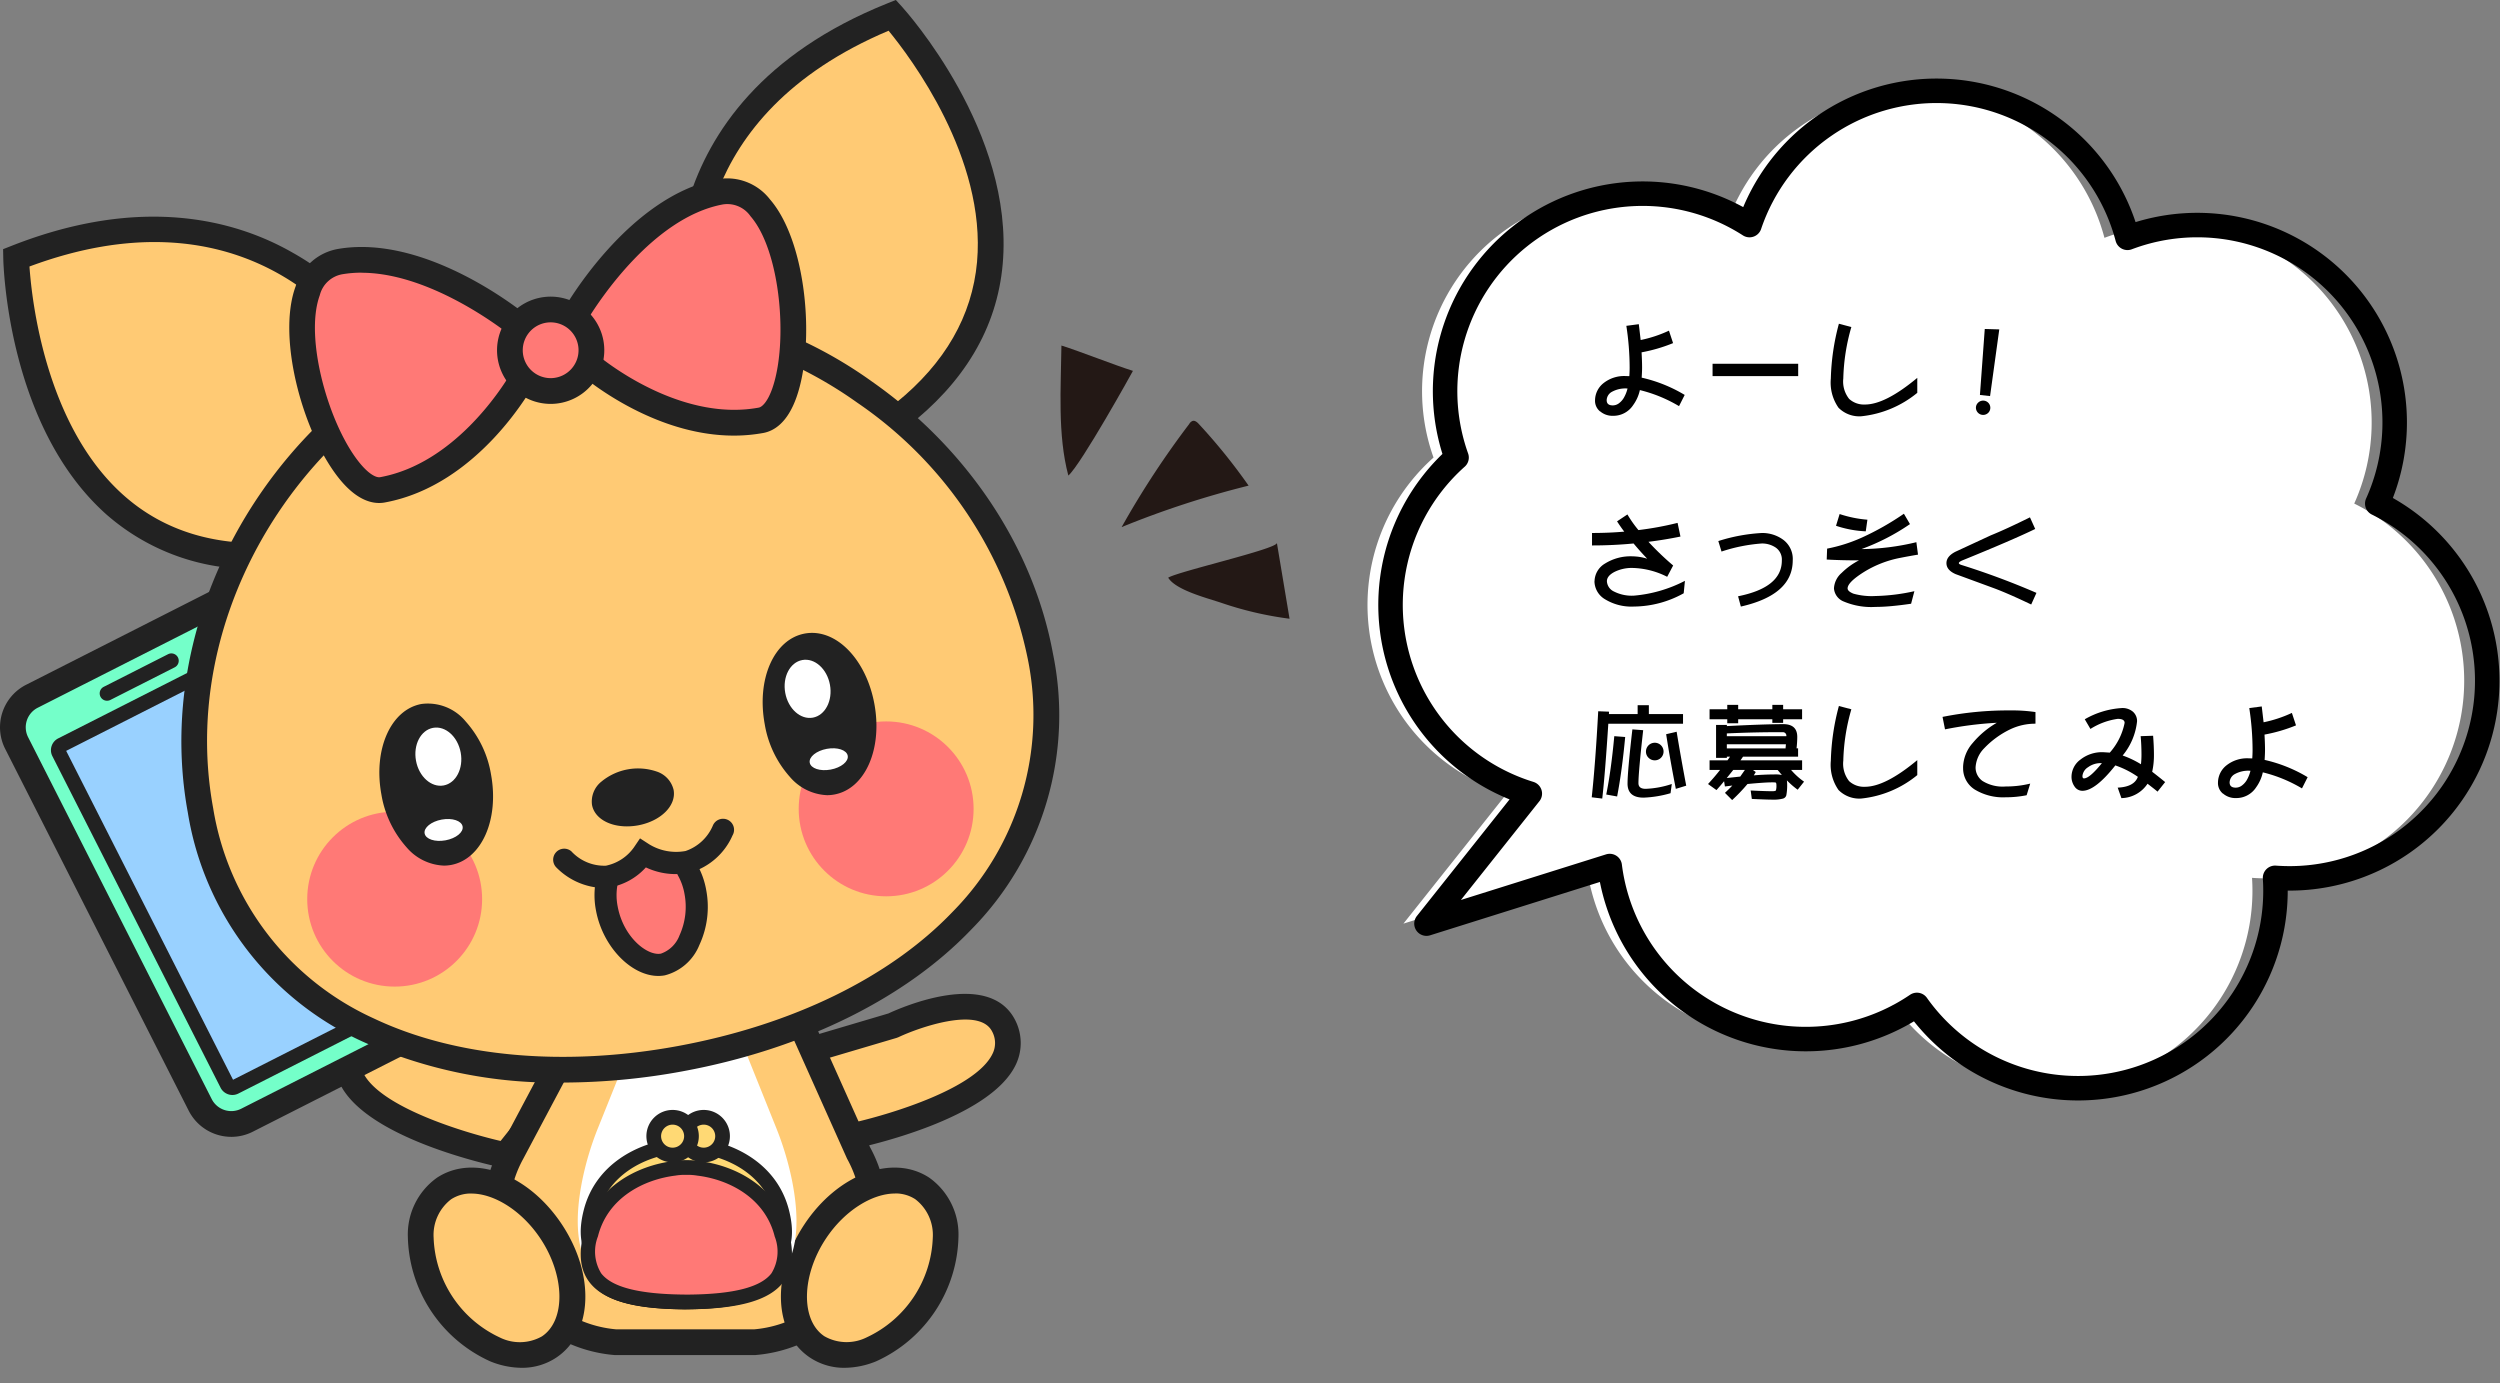 <svg id="レイヤー_2333" data-name="レイヤー 2333" xmlns="http://www.w3.org/2000/svg" width="217.091" height="120.115" viewBox="0 0 217.091 120.115">
  <rect x="0" y="0" width="217.091" height="120.115" fill="#808080" stroke="none"/>
  <g id="ぽけこ">
    <g id="スマホでチャット1">
      <path id="パス_46" data-name="パス 46" d="M61.011,150.77s-16.412-3.4-13.341-9.643c1.92-3.647,9.6,0,9.6,0l9.248,2.738Z" transform="translate(-17.102 -50.452)" fill="#ffca74"/>
      <path id="パス_47" data-name="パス 47" d="M60.825,151.368l-.672-.139c-1.207-.251-11.86-2.582-14.157-7.285A4.337,4.337,0,0,1,46.037,140c2.3-4.381,9.8-1.112,11-.554l10.757,3.185Zm-10.45-11.389a2.446,2.446,0,0,0-2.348,1.034,2.079,2.079,0,0,0-.025,1.95c1.438,2.946,8.565,5.145,11.938,5.931l4.037-5.063L56.159,141.5A16.064,16.064,0,0,0,50.375,139.979Z" transform="translate(-16.471 -49.816)" fill="#222"/>
      <path id="パス_48" data-name="パス 48" d="M112.5,148.231s16.412-3.4,13.341-9.643c-1.92-3.647-9.6,0-9.6,0l-9.248,2.738Z" transform="translate(-38.694 -49.533)" fill="#ffca74"/>
      <path id="パス_49" data-name="パス 49" d="M110.97,148.825,104,140.087l10.756-3.186c1.2-.557,8.694-3.826,10.985.527a4.353,4.353,0,0,1,.055,3.972c-2.3,4.7-12.95,7.034-14.157,7.285Zm-3.153-7.537,4.037,5.063c3.372-.785,10.5-2.985,11.938-5.931a2.1,2.1,0,0,0-.039-1.977c-1.142-2.169-6.375-.309-8.118.516l-.161.062Z" transform="translate(-37.613 -48.895)" fill="#222"/>
      <path id="パス_50" data-name="パス 50" d="M99.816,151.566a11.129,11.129,0,0,0-.83-1.921l-5.675-12.678-9,1.766v-.145l-.384.072-.384-.072v.145l-9.865,1.862-4.805,9.05a11.131,11.131,0,0,0-.83,1.921,11.266,11.266,0,0,0,9.846,14.519H89.97a11.266,11.266,0,0,0,9.846-14.519Z" transform="translate(-24.433 -49.533)" fill="#ffca74"/>
      <path id="パス_51" data-name="パス 51" d="M89.383,166.484l-12.214,0a12.383,12.383,0,0,1-10.821-15.962,12.059,12.059,0,0,1,.91-2.115l5.057-9.525,9.482-1.789v-.567l1.5.283,1.5-.283v.135l8.535-1.676,6.022,13.455a11.984,11.984,0,0,1,.893,2.082h0A12.383,12.383,0,0,1,89.429,166.48ZM77.309,164.25H89.29a10.149,10.149,0,0,0,8.826-13.072h0a9.921,9.921,0,0,0-.749-1.727l-.033-.068-5.312-11.867-9.455,1.856v-.155l-8.781,1.657-4.554,8.576a9.937,9.937,0,0,0-.748,1.727,10.149,10.149,0,0,0,8.825,13.073Z" transform="translate(-23.8 -48.815)" fill="#222"/>
      <ellipse id="楕円形_15" data-name="楕円形 15" cx="8.255" cy="5.696" rx="8.255" ry="5.696" transform="matrix(0.553, -0.833, 0.833, 0.553, 66.224, 113.819)" fill="#ffca74"/>
      <path id="パス_52" data-name="パス 52" d="M111.771,176.216a5.35,5.35,0,0,1-3-.878c-3.184-2.111-3.4-7.2-.5-11.576s7.674-6.157,10.858-4.045a6.049,6.049,0,0,1,2.52,5.15,12.156,12.156,0,0,1-7.153,10.787,7.354,7.354,0,0,1-2.728.561Zm4.367-15.135c-1.977,0-4.391,1.487-6,3.916-2.138,3.225-2.2,7.108-.128,8.48a3.9,3.9,0,0,0,3.66.1,9.936,9.936,0,0,0,5.75-8.672,3.9,3.9,0,0,0-1.521-3.33,3.138,3.138,0,0,0-1.76-.5Z" transform="translate(-38.42 -57.44)" fill="#222"/>
      <ellipse id="楕円形_16" data-name="楕円形 16" cx="5.696" cy="8.255" rx="5.696" ry="8.255" transform="matrix(0.833, -0.553, 0.553, 0.833, 33.807, 106.356)" fill="#ffca74"/>
      <path id="パス_53" data-name="パス 53" d="M65.364,176.216a7.355,7.355,0,0,1-2.728-.561,12.156,12.156,0,0,1-7.153-10.787A6.049,6.049,0,0,1,58,159.717c3.184-2.11,7.953-.335,10.857,4.045h0c2.9,4.38,2.685,9.464-.5,11.576A5.351,5.351,0,0,1,65.364,176.216ZM61,161.081a3.136,3.136,0,0,0-1.759.5,3.9,3.9,0,0,0-1.521,3.33,9.938,9.938,0,0,0,5.75,8.672,3.9,3.9,0,0,0,3.66-.1C69.2,172.1,69.137,168.221,67,165h0c-1.611-2.428-4.024-3.916-6-3.916Z" transform="translate(-20.066 -57.44)" fill="#222"/>
      <path id="パス_54" data-name="パス 54" d="M88.281,171.031h-.313l-.065,0c-4.214-.044-6.7-.761-7.858-2.257a4.63,4.63,0,0,1-.5-4.14c.969-3.873,4.508-5.644,7.5-6.011a6.076,6.076,0,0,1,.94-.078l.188,0,.11,0a6.232,6.232,0,0,1,.96.08c2.969.364,6.508,2.136,7.477,6.008a4.63,4.63,0,0,1-.5,4.14c-1.155,1.5-3.644,2.213-7.833,2.256Zm-.165-1.278h.165l.1,0c3.708-.038,5.944-.614,6.829-1.759a3.434,3.434,0,0,0,.271-3.05c-.812-3.246-3.846-4.739-6.413-5.054a5.057,5.057,0,0,0-.785-.068l-.141,0-.107,0a4.35,4.35,0,0,0-.815.064c-2.588.318-5.621,1.811-6.433,5.057a3.434,3.434,0,0,0,.271,3.05c.885,1.145,3.121,1.721,6.836,1.759Z" transform="translate(-28.68 -57.336)"/>
      <path id="パス_55" data-name="パス 55" d="M83.1,164.633c-3.123-.925-5.477-3.434-4.1-10.246a26.413,26.413,0,0,1,1.4-4.6l2.464-6.135H93.325l2.464,6.135a26.412,26.412,0,0,1,1.4,4.6c1.376,6.812-.978,9.321-4.1,10.246a9.928,9.928,0,0,1-2.82.374H85.925a9.929,9.929,0,0,1-2.821-.374Z" transform="translate(-28.427 -51.95)" fill="#fff"/>
      <rect id="長方形_14" data-name="長方形 14" width="24.169" height="41.281" rx="4.735" transform="translate(0.077 61.827) rotate(-26.901)" fill="#74ffc9"/>
      <path id="パス_56" data-name="パス 56" d="M20.089,127.507a4.152,4.152,0,0,1-3.7-2.269L.451,93.816A4.14,4.14,0,0,1,2.27,88.251l16.161-8.2A4.139,4.139,0,0,1,24,81.871l15.942,31.421a4.145,4.145,0,0,1-1.818,5.566l-16.162,8.2a4.12,4.12,0,0,1-1.869.45Zm.214-45.67a1.9,1.9,0,0,0-.86.207l-16.161,8.2a1.905,1.905,0,0,0-.838,2.562l15.942,31.422a1.905,1.905,0,0,0,2.562.837l16.162-8.2a1.908,1.908,0,0,0,.837-2.562L22,82.882a1.891,1.891,0,0,0-1.107-.949,1.913,1.913,0,0,0-.594-.1Zm17.312,36.025Z" transform="translate(-0.002 -28.788)" fill="#222"/>
      <rect id="長方形_15" data-name="長方形 15" width="18.389" height="33.303" rx="0.798" transform="translate(4.888 64.922) rotate(-26.901)" fill="#99d1ff"/>
      <path id="パス_57" data-name="パス 57" d="M22.69,126.888a1.149,1.149,0,0,1-1.025-.628L7.058,97.468a1.148,1.148,0,0,1,.5-1.542l15.49-7.859a1.146,1.146,0,0,1,1.543.5L39.2,117.362a1.149,1.149,0,0,1-.5,1.542h0l-15.491,7.859A1.141,1.141,0,0,1,22.69,126.888ZM8.255,97.007l14.49,28.56,15.26-7.742L23.515,89.264Zm30.154,21.329Z" transform="translate(-2.509 -31.804)" fill="#222"/>
      <line id="線_9" data-name="線 9" y1="2.833" x2="5.585" transform="translate(9.297 57.378)" fill="#74ffc9"/>
      <path id="パス_58" data-name="パス 58" d="M14.205,92.995a.638.638,0,0,1-.29-1.208L19.5,88.954a.638.638,0,0,1,.578,1.138l-5.585,2.833a.631.631,0,0,1-.288.069Z" transform="translate(-4.907 -32.145)" fill="#222"/>
      <path id="パス_59" data-name="パス 59" d="M32.984,40.9S23.473,25.29,2.2,33.675c0,0,.531,28.1,23.636,25.753Z" transform="translate(-0.795 -11.283)" fill="#ffca74"/>
      <path id="パス_60" data-name="パス 60" d="M22.518,60.059a19.086,19.086,0,0,1-13.1-4.706C.813,47.72.45,33.665.438,33.071l-.015-.776.722-.284c11.4-4.494,19.526-2.188,24.333.538A22.827,22.827,0,0,1,33.3,39.7l.286.47-7.6,19.677-.682.069a27.583,27.583,0,0,1-2.785.145ZM2.713,33.8c.206,2.987,1.414,13.877,8.2,19.886C14.426,56.8,18.96,58.163,24.4,57.751l6.693-17.336C29.387,37.989,20.554,27.163,2.713,33.8Z" transform="translate(-0.154 -10.658)" fill="#222"/>
      <path id="パス_61" data-name="パス 61" d="M93.927,28.463s-3.8-17.884,17.433-26.386c0,0,18.9,20.805.48,34.952Z" transform="translate(-33.874 -0.751)" fill="#ffca74"/>
      <path id="パス_62" data-name="パス 62" d="M111.36,37.581l-19.028-9.1-.114-.539c-.04-.188-3.74-18.9,18.111-27.656l.72-.288.522.574c.4.44,9.781,10.913,8.756,22.374-.494,5.519-3.327,10.3-8.422,14.215ZM94.313,26.953l16.764,8.016c4.242-3.434,6.6-7.542,7.023-12.22.809-9.042-5.783-17.773-7.682-20.082C92.882,10.081,93.888,24.017,94.313,26.953Z" transform="translate(-33.257)" fill="#222"/>
      <path id="パス_63" data-name="パス 63" d="M99.9,72.341C103.281,90.723,88.769,103.6,68.631,107.3s-38.278-3.177-41.655-21.56S36.692,46.76,56.831,43.061,96.527,53.958,99.9,72.341Z" transform="translate(-9.565 -15.364)" fill="#ffca74"/>
      <path id="パス_64" data-name="パス 64" d="M57.811,108.734A40.7,40.7,0,0,1,40.4,105.171,26.475,26.475,0,0,1,25.236,85.3C21.608,65.553,35.978,45,55.988,41.326A37.825,37.825,0,0,1,84.653,47.87C92.944,53.678,98.67,62.292,100.362,71.5h0a26.475,26.475,0,0,1-7.11,23.959c-5.763,6.021-14.663,10.388-25.06,12.3A57.62,57.62,0,0,1,57.811,108.734Zm4.764-65.773a34.157,34.157,0,0,0-6.189.565C37.552,46.985,24.02,66.32,27.433,84.9a24.32,24.32,0,0,0,13.923,18.254c7.106,3.379,16.493,4.237,26.432,2.409S86.2,99.6,91.637,93.917a24.319,24.319,0,0,0,6.527-22.01h0A35.5,35.5,0,0,0,83.371,49.7a36.21,36.21,0,0,0-20.8-6.739Z" transform="translate(-8.924 -14.729)" fill="#222"/>
      <ellipse id="楕円形_17" data-name="楕円形 17" cx="2.965" cy="1.832" rx="2.965" ry="1.832" transform="translate(51.703 67.973) rotate(-10.409)" fill="#222"/>
      <path id="パス_65" data-name="パス 65" d="M83.547,109.562c-1.563,0-2.816-.732-3.025-1.868a2.216,2.216,0,0,1,.819-2.02,5,5,0,0,1,4.784-.878,2.214,2.214,0,0,1,1.484,1.6c.25,1.362-1.11,2.715-3.1,3.081A5.359,5.359,0,0,1,83.547,109.562Zm1.032-3.761a4.068,4.068,0,0,0-.729.067,3.449,3.449,0,0,0-1.652.752,1,1,0,0,0-.42.843c.1.554,1.194,1,2.5.754s2.174-1.04,2.072-1.595h0c-.046-.252-.3-.484-.692-.638a3.011,3.011,0,0,0-1.082-.183Z" transform="translate(-29.115 -37.803)" fill="#222"/>
      <path id="パス_66" data-name="パス 66" d="M82.3,118.456a5.957,5.957,0,0,0,.031,2.1c.567,3.084,3.045,5.214,4.871,4.879s3.386-3.207,2.819-6.291a6.008,6.008,0,0,0-.67-1.893l-3.691-.5Z" transform="translate(-29.735 -42.225)" fill="#ff7976"/>
      <circle id="楕円形_18" data-name="楕円形 18" cx="7.594" cy="7.594" r="7.594" transform="translate(26.678 70.485)" fill="#ff7976"/>
      <circle id="楕円形_19" data-name="楕円形 19" cx="7.594" cy="7.594" r="7.594" transform="translate(69.356 62.645)" fill="#ff7976"/>
      <path id="パス_67" data-name="パス 67" d="M79.5,117.416a5.952,5.952,0,0,1-3.963-1.76.958.958,0,0,1,1.282-1.423,3.882,3.882,0,0,0,3,1.248,3.951,3.951,0,0,0,2.434-1.592l.529-.782.792.513a4.484,4.484,0,0,0,3.162.585,3.962,3.962,0,0,0,2.38-2.231.957.957,0,1,1,1.7.873,5.767,5.767,0,0,1-3.607,3.213,6.022,6.022,0,0,1-3.92-.432,5.5,5.5,0,0,1-3.22,1.751A4.563,4.563,0,0,1,79.5,117.416Z" transform="translate(-27.204 -40.307)" fill="#222"/>
      <path id="パス_68" data-name="パス 68" d="M86.414,127.017c-2.352,0-4.836-2.54-5.416-5.7a6.915,6.915,0,0,1-.032-2.442.957.957,0,0,1,1.886.329,5.015,5.015,0,0,0,.03,1.767c.494,2.692,2.584,4.33,3.757,4.109a2.664,2.664,0,0,0,1.616-1.586,5.993,5.993,0,0,0,.435-3.59,5.068,5.068,0,0,0-.56-1.593.957.957,0,0,1,1.664-.946,6.971,6.971,0,0,1,.779,2.194,7.837,7.837,0,0,1-.59,4.762,4.421,4.421,0,0,1-3,2.644A3.178,3.178,0,0,1,86.414,127.017Z" transform="translate(-29.248 -42.27)" fill="#222"/>
      <ellipse id="楕円形_20" data-name="楕円形 20" cx="4.203" cy="6.466" rx="4.203" ry="6.466" transform="translate(65.862 56.405) rotate(-10.409)" fill="#222"/>
      <path id="パス_69" data-name="パス 69" d="M109.342,100.187a4.489,4.489,0,0,1-3.217-1.572,9.118,9.118,0,0,1-2.2-4.6c-.72-3.919.808-7.372,3.478-7.863s5.326,2.195,6.046,6.113h0c.72,3.919-.808,7.372-3.478,7.863A3.484,3.484,0,0,1,109.342,100.187Zm-1.328-12.812a2.127,2.127,0,0,0-.382.034c-1.9.349-3.024,3.27-2.453,6.377a7.836,7.836,0,0,0,1.873,3.951,3.028,3.028,0,0,0,2.687,1.137c1.9-.349,3.024-3.27,2.453-6.377h0C111.658,89.6,109.8,87.375,108.013,87.375Z" transform="translate(-37.52 -31.136)" fill="#222"/>
      <ellipse id="楕円形_21" data-name="楕円形 21" cx="1.973" cy="2.543" rx="1.973" ry="2.543" transform="translate(67.729 57.671) rotate(-10.409)" fill="#fff"/>
      <ellipse id="楕円形_22" data-name="楕円形 22" cx="1.677" cy="0.916" rx="1.677" ry="0.916" transform="translate(70.149 65.329) rotate(-10.409)" fill="#fff"/>
      <ellipse id="楕円形_23" data-name="楕円形 23" cx="4.203" cy="6.466" rx="4.203" ry="6.466" transform="translate(32.574 62.519) rotate(-10.409)" fill="#222"/>
      <path id="パス_70" data-name="パス 70" d="M57.2,109.778a4.49,4.49,0,0,1-3.218-1.572,9.118,9.118,0,0,1-2.2-4.6h0c-.72-3.919.808-7.372,3.478-7.863A4.253,4.253,0,0,1,59.1,97.26a9.118,9.118,0,0,1,2.2,4.6c.72,3.919-.808,7.372-3.478,7.863A3.484,3.484,0,0,1,57.2,109.778Zm-4.163-6.4a7.836,7.836,0,0,0,1.873,3.951,3.028,3.028,0,0,0,2.687,1.137c1.9-.349,3.024-3.27,2.453-6.377a7.836,7.836,0,0,0-1.873-3.951A3.028,3.028,0,0,0,55.486,97c-1.9.349-3.024,3.27-2.453,6.377Z" transform="translate(-18.662 -34.612)" fill="#222"/>
      <ellipse id="楕円形_24" data-name="楕円形 24" cx="1.973" cy="2.543" rx="1.973" ry="2.543" transform="translate(35.665 63.56) rotate(-10.409)" fill="#fff"/>
      <ellipse id="楕円形_25" data-name="楕円形 25" cx="1.677" cy="0.916" rx="1.677" ry="0.916" transform="translate(36.707 71.472) rotate(-10.409)" fill="#fff"/>
      <path id="パス_71" data-name="パス 71" d="M78.1,36.924s5.3-9.4,12.591-10.848S98.9,45.058,94.33,45.9c-7.737,1.425-14.955-4.838-14.955-4.838Z" transform="translate(-28.245 -9.404)" fill="#ff7976"/>
      <path id="パス_72" data-name="パス 72" d="M91.281,46.6c-7.1,0-13.045-5.083-13.323-5.325l-.241-.209-1.512-4.9.236-.419c.227-.4,5.637-9.862,13.346-11.394a4.707,4.707,0,0,1,4.631,1.731c3.194,3.678,3.943,12.51,2.315,17.16-.8,2.293-2.012,2.965-2.885,3.126A14.147,14.147,0,0,1,91.281,46.6ZM79.658,39.78c1.268,1.009,7.424,5.561,13.785,4.391.308-.057.78-.525,1.181-1.668,1.392-3.976.724-11.943-1.894-14.956a2.448,2.448,0,0,0-2.508-1c-5.873,1.166-10.508,8.138-11.594,9.9Z" transform="translate(-27.56 -8.774)" fill="#222"/>
      <path id="パス_73" data-name="パス 73" d="M60.052,41.161s-8.29-6.9-15.624-5.665S43.5,56.155,48.07,55.318C55.808,53.9,60.329,45.48,60.329,45.48Z" transform="translate(-14.864 -12.783)" fill="#ff7976"/>
      <path id="パス_74" data-name="パス 74" d="M47.152,55.828c-.857,0-2.021-.4-3.32-1.941C40.658,50.119,38.219,41.6,39.9,37.025a4.7,4.7,0,0,1,3.714-3.263c7.752-1.309,16.17,5.612,16.525,5.908l.369.307.328,5.117-.151.282c-.2.363-4.869,8.911-13.043,10.408A2.745,2.745,0,0,1,47.152,55.828Zm-1.526-20a9.841,9.841,0,0,0-1.643.133A2.45,2.45,0,0,0,42,37.794c-1.375,3.747.832,11.432,3.546,14.654.78.926,1.39,1.2,1.7,1.138,6.361-1.165,10.5-7.61,11.325-9L58.338,41.1c-1.491-1.143-7.246-5.265-12.713-5.265Z" transform="translate(-14.232 -12.15)" fill="#222"/>
      <circle id="楕円形_26" data-name="楕円形 26" cx="3.54" cy="3.54" r="3.54" transform="translate(44.279 26.876)" fill="#ff7976"/>
      <path id="パス_75" data-name="パス 75" d="M72.271,49.666a4.657,4.657,0,1,1,4.581-5.5h0a4.66,4.66,0,0,1-4.581,5.5Zm0-7.081a2.422,2.422,0,1,0,2.417,2.276,2.423,2.423,0,0,0-2.417-2.276Z" transform="translate(-24.454 -14.593)" fill="#222"/>
      <path id="パス_76" data-name="パス 76" d="M96.828,161.6c-.918-3.667-4.259-5.4-7.244-5.762a5.854,5.854,0,0,0-.9-.076c-.051,0-.1,0-.155,0s-.1,0-.155,0a5.854,5.854,0,0,0-.9.076c-2.985.366-6.326,2.095-7.244,5.762-.9,3.591.551,5.758,8.039,5.835.036,0,.067,0,.1,0h.31c.036,0,.067,0,.1,0C96.277,167.357,97.726,165.191,96.828,161.6Z" transform="translate(-28.931 -56.33)" fill="#ffd974"/>
      <path id="パス_77" data-name="パス 77" d="M88.326,167.715H88l-.067,0c-4.382-.046-6.967-.789-8.165-2.34-.807-1.045-.975-2.448-.515-4.29,1.006-4.021,4.682-5.86,7.786-6.24a6.325,6.325,0,0,1,.976-.081l.2,0,.112,0a6.5,6.5,0,0,1,1,.084c3.084.378,6.759,2.217,7.765,6.238h0c.461,1.841.292,3.244-.515,4.29-1.2,1.551-3.783,2.294-8.137,2.339Zm-.171-1.278h.171l.1,0c3.871-.04,6.206-.643,7.133-1.843a3.6,3.6,0,0,0,.286-3.2h0c-.849-3.394-4.019-4.955-6.7-5.284a5.313,5.313,0,0,0-.821-.071l-.147,0-.108,0a5.254,5.254,0,0,0-.855.067c-2.7.332-5.873,1.893-6.722,5.286a3.6,3.6,0,0,0,.286,3.2c.927,1.2,3.262,1.8,7.14,1.843Z" transform="translate(-28.572 -55.969)" fill="#222"/>
      <path id="パス_78" data-name="パス 78" d="M96.828,164.653c-.918-3.667-4.259-5.4-7.244-5.762a5.852,5.852,0,0,0-.9-.076c-.051,0-.1,0-.155,0s-.1,0-.155,0a5.852,5.852,0,0,0-.9.076c-2.985.366-6.326,2.095-7.244,5.762-.9,3.591.551,5.758,8.039,5.835.036,0,.067,0,.1,0h.31c.036,0,.067,0,.1,0C96.277,170.411,97.726,168.245,96.828,164.653Z" transform="translate(-28.931 -57.435)" fill="#ff7976"/>
      <path id="パス_79" data-name="パス 79" d="M88.326,170.768H88l-.067,0c-4.382-.045-6.967-.789-8.165-2.34-.807-1.045-.975-2.448-.515-4.29,1.006-4.021,4.682-5.86,7.786-6.24a6.324,6.324,0,0,1,.976-.081l.2,0,.112,0a6.494,6.494,0,0,1,1,.084c3.084.378,6.759,2.217,7.765,6.238h0c.461,1.842.292,3.244-.515,4.29-1.2,1.551-3.783,2.294-8.137,2.339Zm-.171-1.278h.171l.1,0c3.871-.04,6.206-.643,7.133-1.843a3.6,3.6,0,0,0,.286-3.2h0c-.849-3.394-4.019-4.955-6.7-5.284a5.309,5.309,0,0,0-.821-.071l-.147,0-.108,0a5.054,5.054,0,0,0-.855.067c-2.7.332-5.873,1.893-6.722,5.286a3.6,3.6,0,0,0,.286,3.2c.927,1.2,3.262,1.8,7.14,1.843Z" transform="translate(-28.572 -57.073)" fill="#222"/>
      <circle id="楕円形_27" data-name="楕円形 27" cx="1.637" cy="1.637" r="1.637" transform="translate(59.47 97.021)" fill="#ffd974"/>
      <path id="パス_80" data-name="パス 80" d="M94.439,155.538a2.276,2.276,0,1,1,2.276-2.276A2.276,2.276,0,0,1,94.439,155.538Zm0-3.275a1,1,0,1,0,1,1,1,1,0,0,0-1-1Z" transform="translate(-33.332 -54.603)" fill="#222"/>
      <circle id="楕円形_28" data-name="楕円形 28" cx="1.637" cy="1.637" r="1.637" transform="translate(56.77 97.021)" fill="#ffd974"/>
      <path id="パス_81" data-name="パス 81" d="M90.209,155.538a2.276,2.276,0,1,1,2.276-2.276,2.276,2.276,0,0,1-2.276,2.276Zm0-3.275a1,1,0,1,0,1,1,1,1,0,0,0-1-1Z" transform="translate(-31.802 -54.603)" fill="#222"/>
    </g>
    <path id="パス_82" data-name="パス 82" d="M158.1,73.381l-8.974,11.291,15.914-5a17.163,17.163,0,0,0,26.675,12.059,17.146,17.146,0,0,0,31.1-11.035,17.164,17.164,0,0,0,8.875-32.5A17.141,17.141,0,0,0,210,25.12a17.146,17.146,0,0,0-32.822-1.107A17.154,17.154,0,0,0,151.74,44.2,17.146,17.146,0,0,0,158.1,73.381Z" transform="translate(-27.257 -4.468)" fill="#fff"/>
    <path id="パス_83" data-name="パス 83" d="M158.1,73.381l-8.974,11.291,15.914-5a17.163,17.163,0,0,0,26.675,12.059,17.146,17.146,0,0,0,31.1-11.035,17.164,17.164,0,0,0,8.875-32.5A17.141,17.141,0,0,0,210,25.12a17.146,17.146,0,0,0-32.822-1.107A17.154,17.154,0,0,0,151.74,44.2,17.146,17.146,0,0,0,158.1,73.381Z" transform="translate(-25.257 -4.468)" fill="none" stroke="#000" stroke-linecap="round" stroke-linejoin="round" stroke-width="2.126"/>
    <path id="パス_84" data-name="パス 84" d="M291.017,26.195a.6.6,0,0,1,.3-.273c.205-.056.4.114.542.27a50.428,50.428,0,0,1,4.319,5.35,80.388,80.388,0,0,0-11.024,3.6A77.112,77.112,0,0,1,291.017,26.195Z" transform="translate(-187.754 10.629)" fill="#231815"/>
    <path id="パス_85" data-name="パス 85" d="M300.749,42.518l1.1,6.587a30.119,30.119,0,0,1-5.879-1.366c-1.214-.414-4-1.106-4.659-2.2C292.241,44.979,300.835,43.027,300.749,42.518Z" transform="translate(-189.869 4.624)" fill="#231815"/>
    <path id="パス_86" data-name="パス 86" d="M283.466,17.873c-1.549-.484-4.66-1.717-6.209-2.2-.042,3.651-.346,7.732.6,11.291C278.946,26.032,283.477,17.877,283.466,17.873Z" transform="translate(-185.086 14.332)" fill="#231815"/>
    <path id="パス_87" data-name="パス 87" d="M185.862,54.8a1.183,1.183,0,0,1-.429-.974,1.923,1.923,0,0,1,.733-1.475,2.886,2.886,0,0,1,1.922-.617l.322.009q.026-.348.027-.741a24.2,24.2,0,0,0-.286-3.629l1.082-.143q.089.742.161,1.376a11.04,11.04,0,0,0,2.457-.814l.358,1.082a13.718,13.718,0,0,1-2.735.8q.044.8.044,1.323,0,.339-.036.876a12.656,12.656,0,0,1,3.736,1.5l-.492.974a12.385,12.385,0,0,0-3.4-1.395,3.492,3.492,0,0,1-.59,1.314,2.05,2.05,0,0,1-1.76.92,1.637,1.637,0,0,1-1.108-.393Zm2.386-1.984a2.424,2.424,0,0,0-1.412.322.866.866,0,0,0-.393.688q0,.455.527.456a.886.886,0,0,0,.5-.156,1.607,1.607,0,0,0,.443-.469,3.028,3.028,0,0,0,.34-.84Z" transform="translate(-46.925 -19.079)"/>
    <path id="パス_88" data-name="パス 88" d="M199.547,53.689V52.617h7.435v1.072Z" transform="translate(-50.834 -21.029)"/>
    <path id="パス_89" data-name="パス 89" d="M216.344,55.206a2.536,2.536,0,0,1-1.989-.742,3.8,3.8,0,0,1-.666-2.538,20.147,20.147,0,0,1,.7-4.755l1.082.286a17.468,17.468,0,0,0-.7,4.468,2.422,2.422,0,0,0,.509,1.774,1.909,1.909,0,0,0,1.376.487q1.761,0,4.54-2.315v1.3A9.133,9.133,0,0,1,216.344,55.206Z" transform="translate(-54.706 -19.059)"/>
    <path id="パス_90" data-name="パス 90" d="M231.858,54.731a.6.6,0,0,1,.188-.443.622.622,0,1,1,.88.88.628.628,0,0,1-1.068-.438Zm.348-1.117.42-5.728,1.26.036-.8,5.791Z" transform="translate(-60.276 -19.318)"/>
    <path id="パス_91" data-name="パス 91" d="M185.257,78.915a1.827,1.827,0,0,1,.911-1.537,4.177,4.177,0,0,1,2.4-.625,4.436,4.436,0,0,1,1.261.206q-.68-.715-1.18-1.323-1.779.17-3.611.17V74.724q1.466,0,2.8-.117-.278-.357-.626-.893l.9-.6a10.123,10.123,0,0,0,.956,1.358,27.6,27.6,0,0,0,3.4-.625l.25,1.188q-1.4.286-2.779.456a24.247,24.247,0,0,0,2.145,2.056l-.519.983a6.965,6.965,0,0,0-3-.769,3.359,3.359,0,0,0-1.577.344q-.657.344-.657.809a1.042,1.042,0,0,0,.608.89,3.417,3.417,0,0,0,1.734.362,11.786,11.786,0,0,0,4.433-1.287l-.107,1.081a9.02,9.02,0,0,1-4.326,1.153,4.4,4.4,0,0,1-2.494-.626,1.847,1.847,0,0,1-.929-1.573Z" transform="translate(-46.793 -28.442)"/>
    <path id="パス_92" data-name="パス 92" d="M202.315,82.025l-.241-.894q3.8-.759,3.8-3.1a1.266,1.266,0,0,0-.527-1.126,2.117,2.117,0,0,0-1.216-.357,14.258,14.258,0,0,0-3.495.7l-.277-.911a15.127,15.127,0,0,1,3.772-.7,3.063,3.063,0,0,1,1.881.6,2.076,2.076,0,0,1,.809,1.774Q206.819,81.006,202.315,82.025Z" transform="translate(-51.146 -29.353)"/>
    <path id="パス_93" data-name="パス 93" d="M213.779,79.506a1.908,1.908,0,0,1,.67-1.354,6.183,6.183,0,0,1,1.5-1.086q-1.581,0-2.8-.072l.036-.947a13.693,13.693,0,0,0,3.021-.961,23.7,23.7,0,0,0,3.646-2.069l.527.9a18.689,18.689,0,0,1-4.218,2.171,21.005,21.005,0,0,0,4.773-.6l.143,1.081q-.759.125-1.528.277a9.3,9.3,0,0,0-3.186,1.242q-1.4.885-1.4,1.412,0,.25.5.456a5.844,5.844,0,0,0,1.913.206,16.976,16.976,0,0,0,3.387-.42l-.286,1.09q-.912.134-1.685.205t-1.416.072a6.125,6.125,0,0,1-2.725-.46A1.338,1.338,0,0,1,213.779,79.506Zm.178-5.443.313-1.019a10.252,10.252,0,0,0,2.413.491l-.143,1.01a9.388,9.388,0,0,1-2.582-.482Z" transform="translate(-54.524 -28.406)"/>
    <path id="パス_94" data-name="パス 94" d="M228.294,78.44q-.8-.349-.8-.956,0-.59.787-.992l3.065-1.421q1.287-.518,3.4-1.563l.456,1.009q-1.967.957-6.318,2.726-.313.134-.313.241,0,.09.233.161a66.836,66.836,0,0,1,6.506,2.422l-.456,1.01q-2-.956-3.226-1.412Z" transform="translate(-58.472 -28.584)"/>
    <path id="パス_95" data-name="パス 95" d="M184.986,107.058q.322-2.975.563-7.471l.939.036-.009.206h2.494V99.06h.974v.769h2.967v.84h-6.488q-.286,4.424-.527,6.5Zm1.26-.241q.215-1.063.389-2.332t.309-2.735l.947.072q-.277,2.958-.7,5.165Zm1.85-.947q0-1.063.42-4.71l.938.071q-.411,3.637-.411,4.6,0,.492.625.492a8.058,8.058,0,0,0,2.27-.42l-.108.8a9.6,9.6,0,0,1-2.341.385q-1.393,0-1.394-1.225Zm1.6-2.78a.764.764,0,1,1,.224.536.732.732,0,0,1-.224-.536Zm2.592,3.235q-.5-2.556-.84-4.745l.911-.215q.367,2.235.832,4.684Z" transform="translate(-46.766 -37.824)"/>
    <path id="パス_96" data-name="パス 96" d="M198.888,105.89q.581-.626,1.045-1.224h-.911v-.831h1.555l.224-.322h-.277v.107h-.938v-2.86h.938v.1q3.075-.161,4.889-.17,1.224,0,1.224,1.108a9.073,9.073,0,0,1-.062.992h.134v.724h-4.781l-.223.322h5.353v.831H206.1a5.983,5.983,0,0,0,1.126,1.019l-.554.7a7.367,7.367,0,0,1-.938-.814,2.775,2.775,0,0,1,.027.411,4.786,4.786,0,0,1-.072.875.412.412,0,0,1-.3.3,3.184,3.184,0,0,1-.911.089q-.527,0-1.787-.062l-.1-.733q1.251.063,1.886.063.267,0,.308-.076a1.427,1.427,0,0,0,.041-.46c0-.143-.031-.218-.094-.224s-.147-.009-.254-.009q-.34,0-.88.036t-1.283.107a15.4,15.4,0,0,1-1.332,1.395l-.625-.626.34-.326q.161-.156.3-.309l-.643.08-.072-.456q-.161.2-.326.389t-.335.38Zm.134-5.621V99.4h1.537v-.384h.947V99.4h2.967v-.384h.938V99.4h1.645v.867h-1.645v.313h-.938v-.313h-2.967v.348h-.947v-.348Zm3.065,4.4h-1.01l-.563.7,1.171-.125Zm3.6-2.931a.3.3,0,0,0-.277-.348q-2.369-.009-4.889.107v.241Zm-.036.7h-5.13v.358h5.1Zm-.715,2.234h-2.144l.241.179-.17.286q.974-.08,1.939-.08a2.056,2.056,0,0,1,.5.054Z" transform="translate(-50.569 -37.809)"/>
    <path id="パス_97" data-name="パス 97" d="M216.344,107.205a2.536,2.536,0,0,1-1.989-.742,3.8,3.8,0,0,1-.666-2.538,20.147,20.147,0,0,1,.7-4.755l1.082.286a17.468,17.468,0,0,0-.7,4.468,2.422,2.422,0,0,0,.509,1.774,1.909,1.909,0,0,0,1.376.487q1.761,0,4.54-2.315v1.3A9.133,9.133,0,0,1,216.344,107.205Z" transform="translate(-54.706 -37.864)"/>
    <path id="パス_98" data-name="パス 98" d="M228.773,104.732a3.316,3.316,0,0,1,.84-2.136,7.754,7.754,0,0,1,2.092-1.752,31.067,31.067,0,0,0-4.5.572l-.215-1.082a28.918,28.918,0,0,1,5.836-.563,14.069,14.069,0,0,1,2.234.143v1.01a5.039,5.039,0,0,0-2.234.509,7.756,7.756,0,0,0-2.221,1.627,2.562,2.562,0,0,0-.746,1.671,1.433,1.433,0,0,0,.608,1.171,3.312,3.312,0,0,0,2.01.474,8.759,8.759,0,0,0,2.127-.25l-.312,1.01a9.153,9.153,0,0,1-1.815.178,4.735,4.735,0,0,1-2.7-.679,2.174,2.174,0,0,1-1-1.9Z" transform="translate(-58.307 -38.081)"/>
    <path id="パス_99" data-name="パス 99" d="M242.045,106.635a.81.81,0,0,1-.679-.366,1.457,1.457,0,0,1-.268-.885,1.865,1.865,0,0,1,.777-1.461,3.023,3.023,0,0,1,1.984-.639l.563.036a5.494,5.494,0,0,0,1.287-2.583q0-.349-.6-.349a5.957,5.957,0,0,0-2.368.876l-.492-.84a7.313,7.313,0,0,1,3.217-.974,1.387,1.387,0,0,1,.97.322,1.075,1.075,0,0,1,.353.832,5.555,5.555,0,0,1-1.251,2.967,8.125,8.125,0,0,1,1.591.76,7.824,7.824,0,0,0,.044-.832q0-.822-.071-1.608l1.081-.036q.072.92.072,1.644a6.619,6.619,0,0,1-.152,1.484q.581.447,1.126.894l-.661.831q-.223-.188-.443-.357l-.425-.331a2.78,2.78,0,0,1-2.27,1.251l-.322-.911q1.43-.063,1.752-.938a7.869,7.869,0,0,0-1.957-.992Q243.162,106.635,242.045,106.635Zm1.689-2.4a1.848,1.848,0,0,0-1.2.353,1.009,1.009,0,0,0-.487.764c0,.137.045.206.134.206q.483,0,1.555-1.323Z" transform="translate(-61.215 -37.965)"/>
    <path id="パス_100" data-name="パス 100" d="M255.862,106.8a1.183,1.183,0,0,1-.429-.974,1.923,1.923,0,0,1,.732-1.475,2.886,2.886,0,0,1,1.922-.617l.322.009q.026-.348.027-.741a24.209,24.209,0,0,0-.286-3.629l1.082-.143q.089.741.161,1.376a11.041,11.041,0,0,0,2.457-.814l.358,1.082a13.718,13.718,0,0,1-2.735.8q.044.8.044,1.323,0,.339-.035.876a12.657,12.657,0,0,1,3.736,1.5l-.492.974a12.384,12.384,0,0,0-3.4-1.395,3.491,3.491,0,0,1-.59,1.314,2.05,2.05,0,0,1-1.76.92,1.637,1.637,0,0,1-1.108-.393Zm2.386-1.984a2.424,2.424,0,0,0-1.412.322.866.866,0,0,0-.393.688q0,.455.527.456a.886.886,0,0,0,.5-.156,1.607,1.607,0,0,0,.443-.469,3.028,3.028,0,0,0,.34-.84Z" transform="translate(-62.831 -37.885)"/>
  </g>
</svg>
